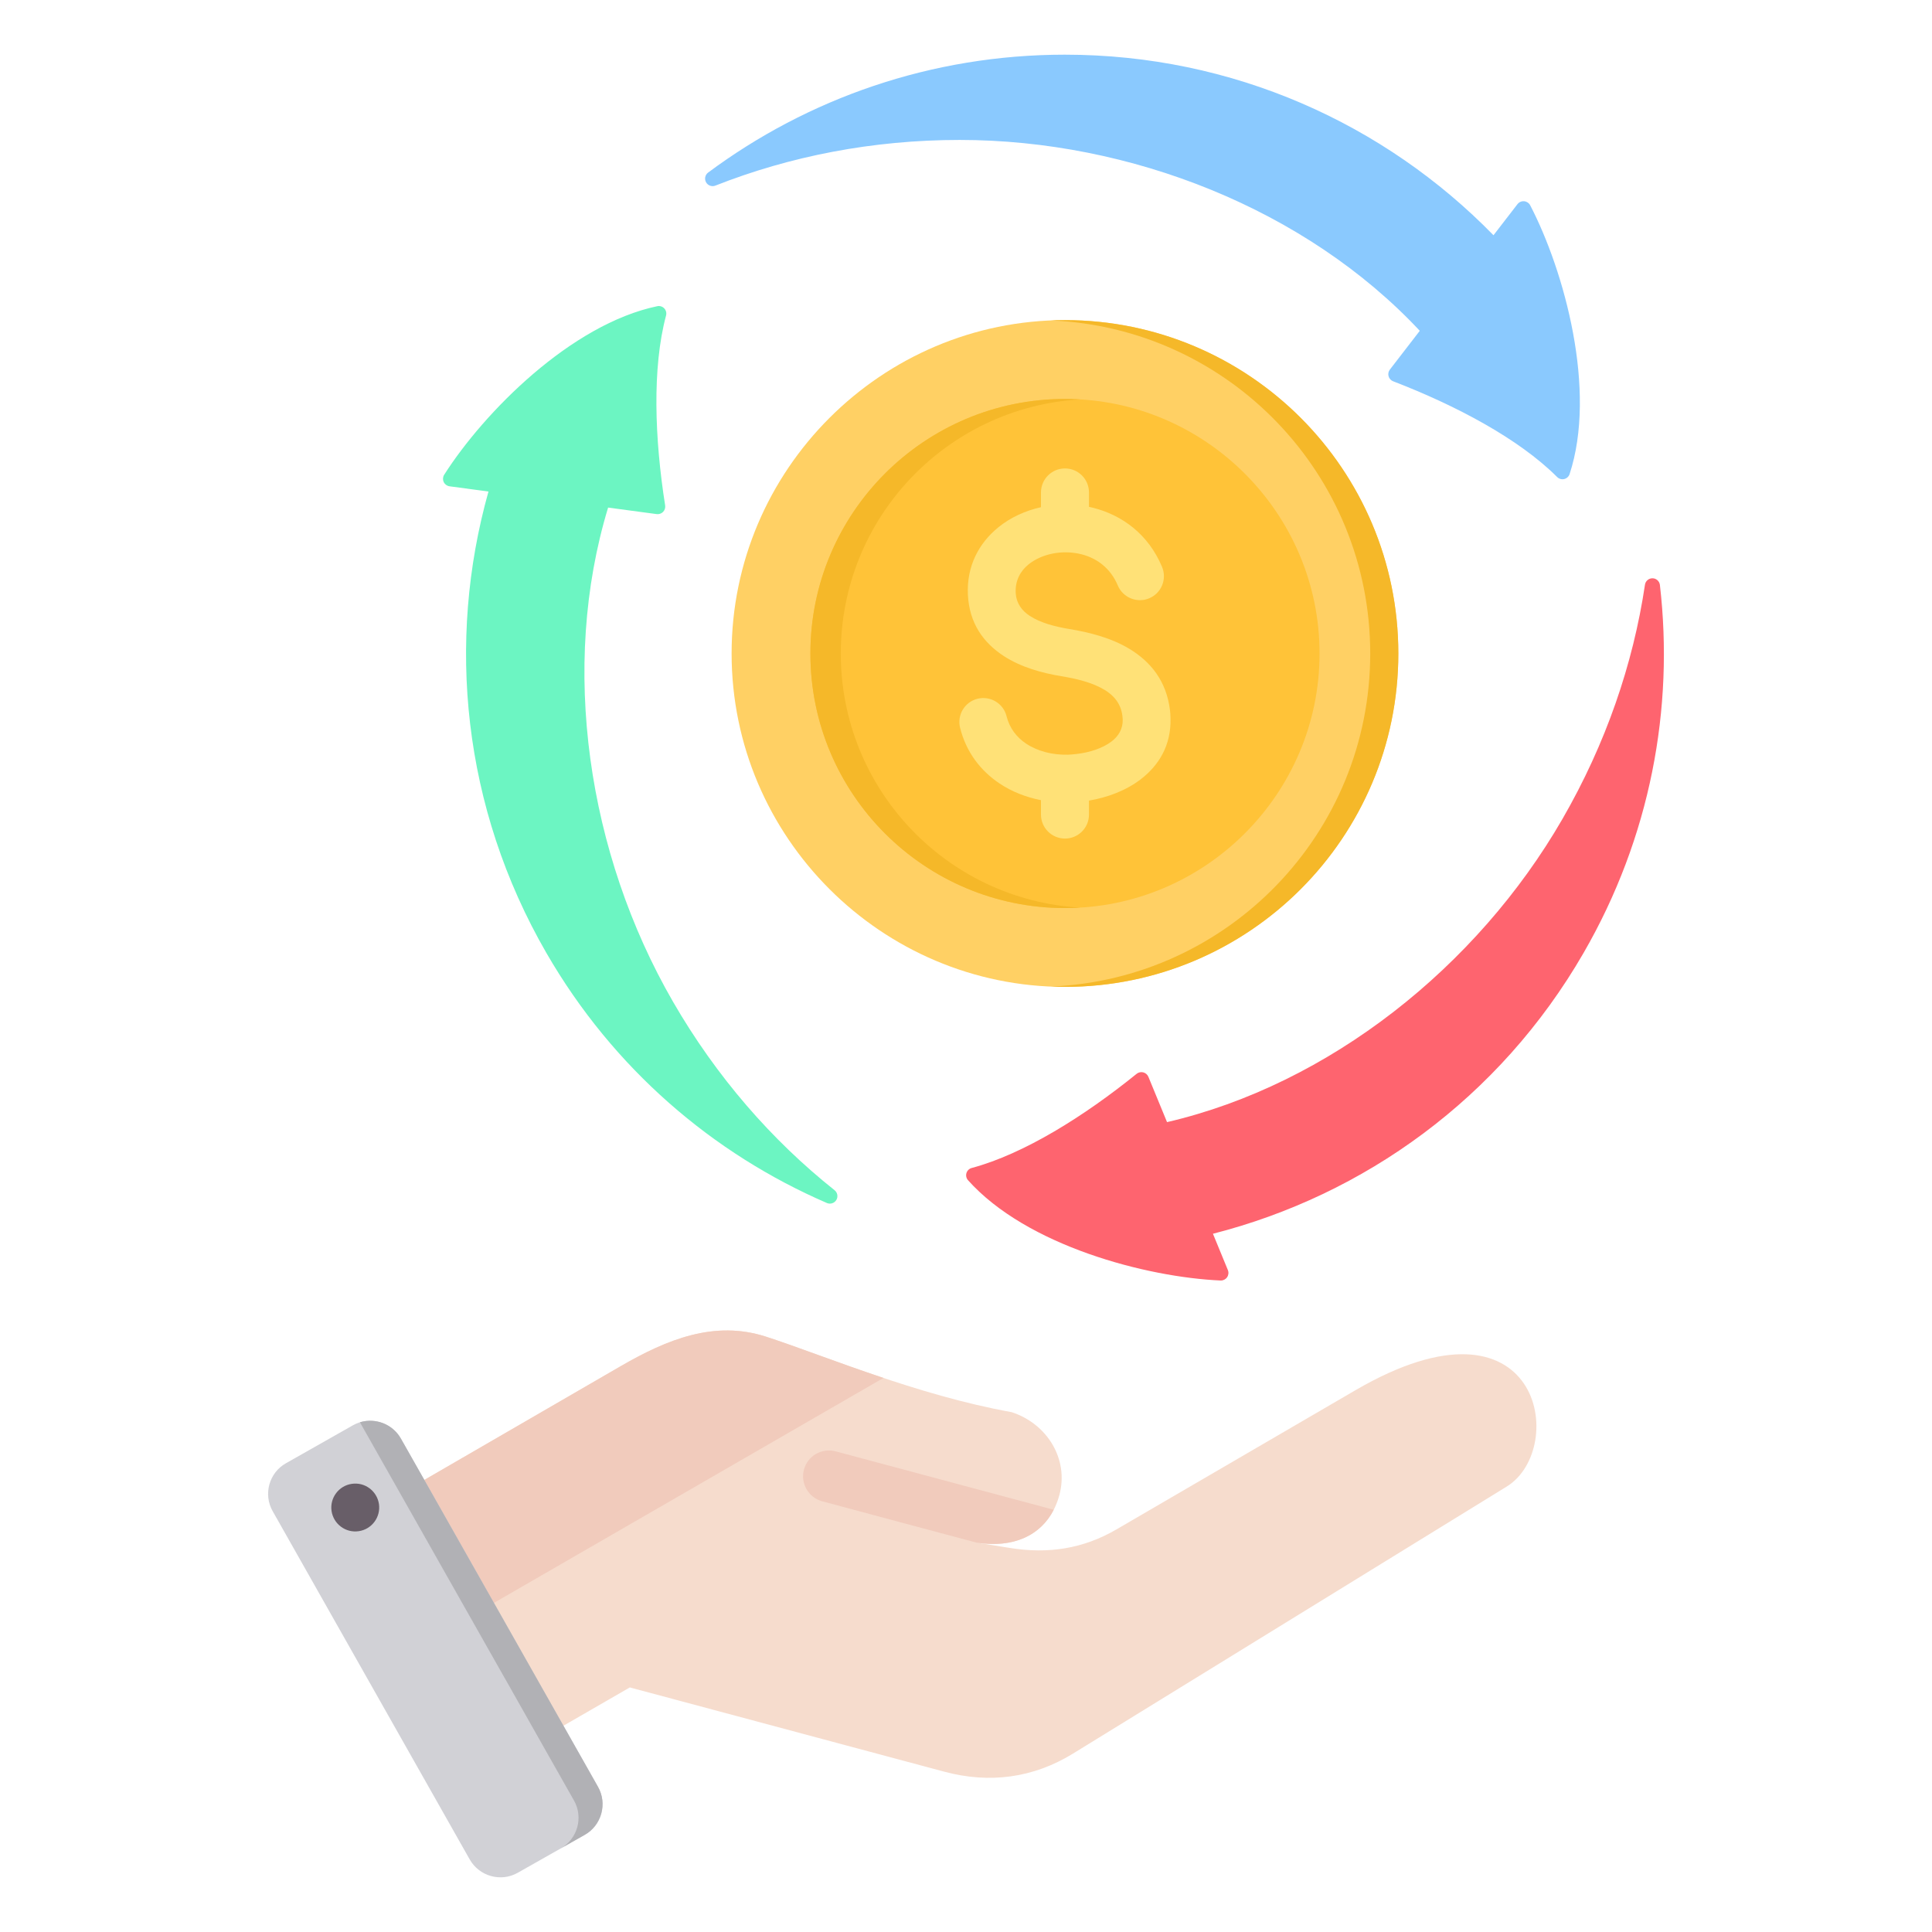 <svg clip-rule="evenodd" fill-rule="evenodd" stroke-linejoin="round" stroke-miterlimit="2" viewBox="0 0 510 510" xmlns="http://www.w3.org/2000/svg"><g><path d="m281.126 14.433c44.34 0 84.414 18.258 113.119 47.664 0 0 3.91-5.068 6.329-8.204.412-.535 1.067-.826 1.74-.773.673.052 1.274.441 1.598 1.033 9.058 17.401 17.699 48.928 10.404 71.052-.236.645-.789 1.121-1.461 1.261-.672.139-1.368-.078-1.841-.575-10.103-10.079-26.666-18.859-43.254-25.237-.59-.225-1.04-.717-1.212-1.325-.171-.609-.045-1.263.342-1.764 2.73-3.542 7.896-10.239 7.896-10.239-29.996-32.068-76.389-50.384-121.466-50.384-23.005 0-44.832 4.314-64.444 12.044-.921.381-1.982.021-2.481-.842-.5-.862-.283-1.962.506-2.571 26.316-19.56 58.917-31.14 94.225-31.14z" fill="#8ac9fe"/><path d="m144.228 251.548c-22.17-38.4-26.395-82.233-15.281-121.797 0 0-6.344-.851-10.27-1.378-.669-.089-1.248-.51-1.539-1.12-.291-.609-.255-1.324.096-1.901 10.541-16.546 33.523-39.792 56.33-44.537.677-.117 1.366.123 1.823.635.456.512.616 1.224.422 1.883-3.677 13.789-2.999 32.522-.229 50.077.101.624-.1 1.259-.541 1.712-.442.453-1.071.671-1.698.586-4.433-.593-12.816-1.718-12.816-1.718-12.774 42.011-5.44 91.346 17.099 130.384 11.503 19.923 26.153 36.668 42.652 49.788.791.607 1.01 1.706.512 2.57-.497.864-1.557 1.226-2.479.847-30.098-13.01-56.427-35.454-74.081-66.031z" fill="#6cf5c2"/><path d="m418.024 251.548c-22.17 38.4-58.018 63.975-97.837 74.132 0 0 2.434 5.92 3.94 9.583.257.624.182 1.336-.2 1.893-.382.556-1.019.883-1.694.867-19.6-.855-51.223-9.136-66.736-26.516-.439-.527-.576-1.243-.361-1.895.216-.652.752-1.146 1.419-1.307 13.781-3.71 29.665-13.664 43.483-24.841.49-.399 1.141-.542 1.753-.387.613.156 1.116.593 1.357 1.177 1.702 4.137 4.92 11.959 4.92 11.959 42.769-9.943 81.827-40.962 104.366-80 11.503-19.924 18.68-40.984 21.792-61.833.13-.988.972-1.727 1.969-1.728s1.841.736 1.974 1.724c3.782 32.57-2.49 66.594-20.145 97.172z" fill="#fe646f"/><g><path d="m281.131 260.515c48.467 0 87.995-39.539 87.995-88.006 0-48.466-39.528-88.005-87.995-88.005-48.477 0-88.005 39.539-88.005 88.005 0 48.467 39.528 88.006 88.005 88.006z" fill="#ffd064"/><path d="m277.42 84.587c46.877 1.944 84.285 40.568 84.285 87.922 0 47.355-37.408 85.979-84.285 87.922 1.227.052 2.464.084 3.711.084 48.602 0 87.995-39.404 87.995-88.006s-39.393-88.005-87.995-88.005c-1.247 0-2.484.031-3.711.083z" fill="#f5b829"/><path d="m281.131 239.706c37.013 0 67.197-30.184 67.197-67.197 0-37.012-30.184-67.196-67.197-67.196s-67.207 30.184-67.207 67.196c0 37.013 30.194 67.197 67.207 67.197z" fill="#ffc338"/><path d="m221.948 172.509c0-35.765 27.939-65.003 63.185-67.082-1.32-.073-2.661-.114-4.002-.114-37.117 0-67.207 30.08-67.207 67.196 0 37.117 30.09 67.197 67.207 67.197 1.341 0 2.682-.042 4.002-.114-35.246-2.079-63.185-31.317-63.185-67.083z" fill="#f5b829"/><path d="m306.752 149.643c1.351 3.232-.166 6.943-3.388 8.294-3.223 1.351-6.933-.166-8.295-3.388-1.912-4.574-5.561-7.214-9.552-8.222-2.546-.644-5.207-.686-7.691-.187-2.401.489-4.605 1.466-6.341 2.869-2.151 1.746-3.513 4.272-3.367 7.4.135 2.848 1.632 4.813 3.71 6.164 2.807 1.839 6.684 2.858 10.374 3.461 5.3.873 11.079 2.318 15.913 5.238 5.581 3.368 9.791 8.44 10.736 16.225.073.603.115 1.32.136 2.141.176 7.131-3.077 12.442-7.962 16.153-3.867 2.931-8.741 4.739-13.564 5.55v3.69c0 3.503-2.838 6.33-6.33 6.33-3.503 0-6.34-2.827-6.34-6.33v-3.804c-3.919-.77-7.661-2.225-10.904-4.387-4.999-3.336-8.834-8.242-10.456-14.749-.831-3.388 1.237-6.808 4.625-7.639 3.389-.832 6.819 1.237 7.65 4.625.79 3.16 2.682 5.571 5.156 7.224 3.066 2.037 7.005 3.014 10.997 2.921.665-.021 1.475-.083 2.411-.198 3.388-.405 6.756-1.476 9.136-3.284 1.819-1.372 3.025-3.295 2.962-5.81 0-.177-.031-.489-.083-.946-.395-3.222-2.234-5.384-4.698-6.871-3.191-1.933-7.431-2.962-11.412-3.606-5.124-.842-10.675-2.381-15.227-5.343-5.28-3.451-9.074-8.554-9.448-16.162-.364-7.557 2.889-13.616 8.024-17.795 3.18-2.588 7.099-4.396 11.267-5.321v-3.898c0-3.503 2.837-6.33 6.34-6.33 3.492 0 6.33 2.827 6.33 6.33v3.804c.374.083.748.166 1.122.26 7.609 1.933 14.531 6.933 18.169 15.591z" fill="#ffe177" fill-rule="nonzero"/></g><g><path d="m98.217 398.659 65.603-38.002c12.318-7.137 24.833-12.199 38.377-7.81 15.086 4.904 39.721 15.403 64.851 19.93 9.333 3.025 15.146 12.358 12.615 21.828-2.551 9.471-10.539 14.355-21.848 12.615l8.798 1.403c10.064 1.622 19.298.238 28.116-4.903l63.072-36.736c49.034-28.55 56.231 15.383 39.939 25.427l-114.479 70.486c-10.518 6.465-22.045 7.988-33.987 4.785l-83.022-22.243-30.765 17.755c-5.912 3.4-13.504 1.364-16.925-4.548l-24.873-43.063c-3.4-5.912-1.364-13.504 4.528-16.924z" fill="#f6dccd"/><path d="m278.16 398.54c-3.5 6.861-10.736 10.163-20.345 8.68-13.583-3.599-27.186-7.276-40.769-10.914-3.638-.989-5.794-4.726-4.825-8.364s4.726-5.793 8.364-4.824z" fill="#f1cbbc"/><path d="m98.217 398.659 65.603-38.002c12.318-7.137 24.833-12.199 38.377-7.81 8.067 2.61 18.882 6.841 31.022 10.895l-127.093 73.392-12.437-21.551c-3.4-5.912-1.364-13.504 4.528-16.924z" fill="#f1cbbc"/><path d="m105.829 379.757 52.04 91.938c2.511 4.449.929 10.143-3.5 12.654l-17.715 10.025c-4.429 2.511-10.124.929-12.654-3.52l-52.02-91.938c-2.531-4.449-.949-10.143 3.5-12.654l17.695-10.025c4.449-2.511 10.143-.929 12.654 3.52z" fill="#d1d1d6"/><path d="m133.213 442.928 9.194 16.272 9.115 16.094c2.511 4.429.949 10.103-3.48 12.634l6.327-3.579c4.429-2.511 6.011-8.205 3.5-12.654l-9.135-16.153-18.348-32.426-18.368-32.445-6.189-10.914c-2.175-3.856-6.742-5.556-10.815-4.311l10.697 18.902 18.348 32.426 9.134 16.134z" fill="#b1b1b5"/><path d="m92.859 391.699c-3.44.494-5.833 3.717-5.338 7.157.514 3.46 3.717 5.853 7.177 5.339 3.44-.495 5.832-3.698 5.338-7.158-.514-3.46-3.717-5.852-7.177-5.338z" fill="#685e68"/></g></g></svg>
